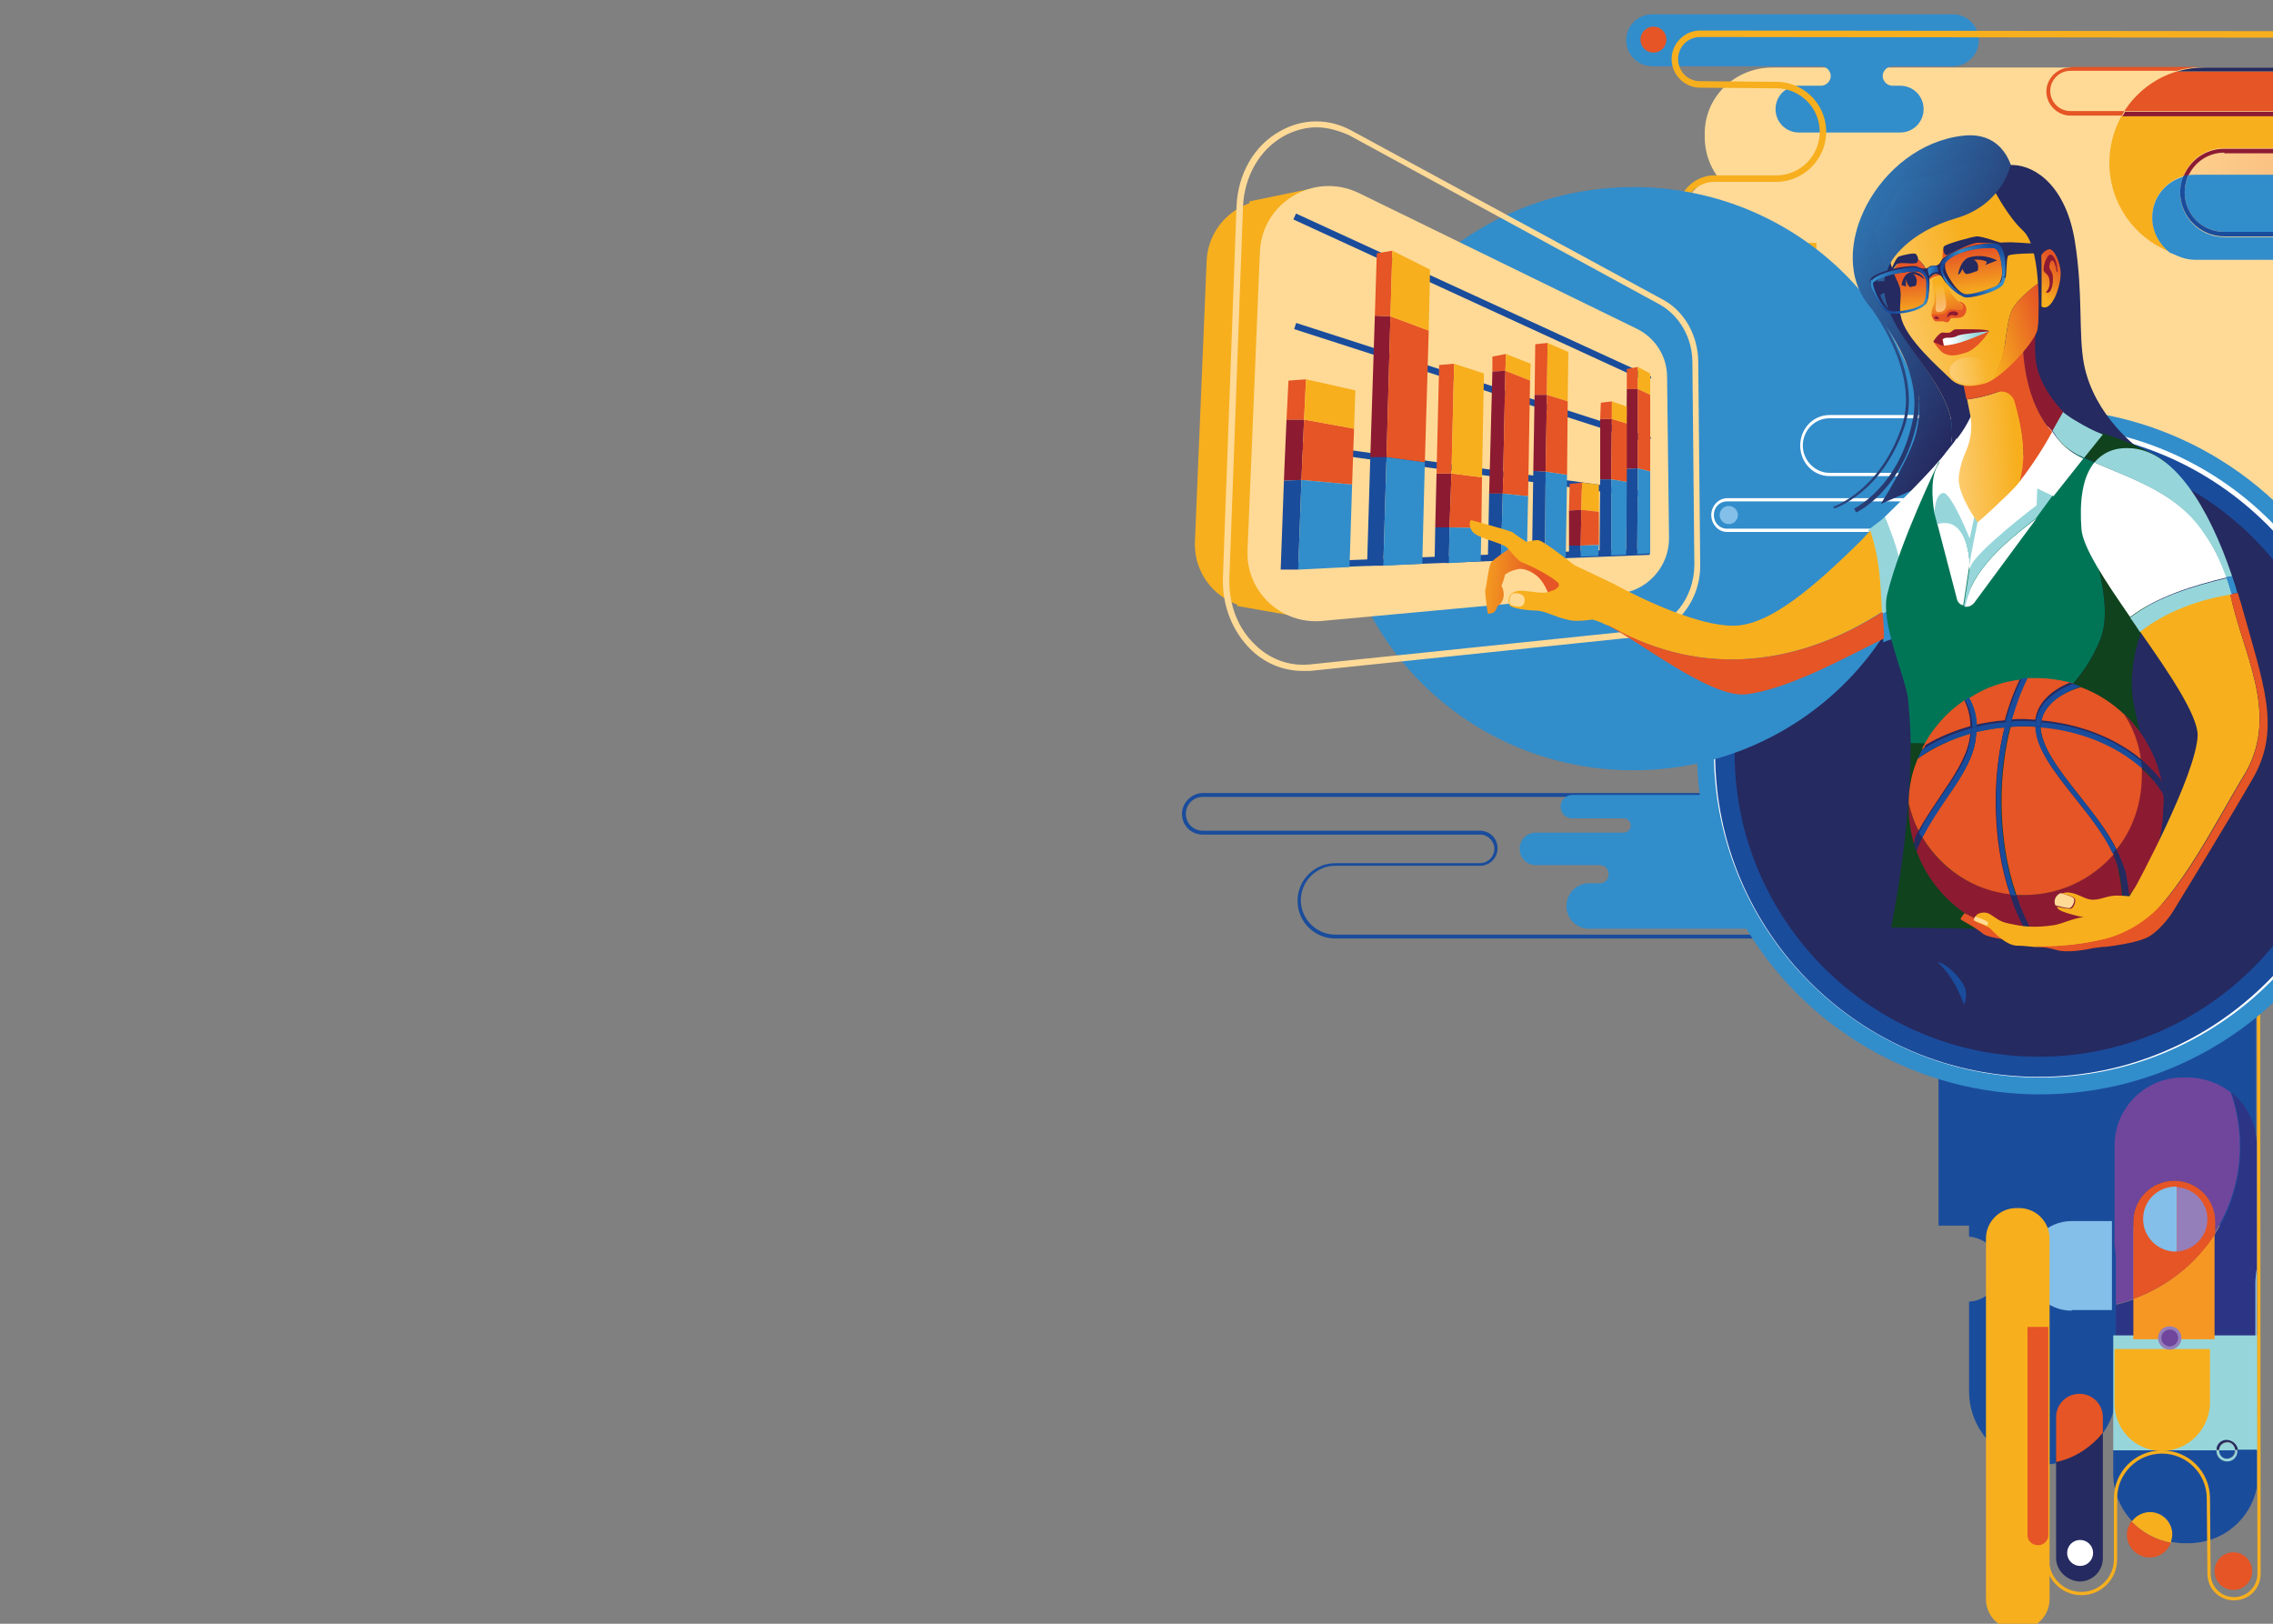 <svg xmlns="http://www.w3.org/2000/svg" viewBox="0 0 350 250" style="enable-background:new 0 0 350 250" xml:space="preserve"><rect x="0" y="0" width="350" height="250" fill="#808080" stroke="none"/><style>.st2{fill:#fff}.st7{fill:#e55525}.st8{fill:#f7af1e}.st9{fill:#96d6da}.st10{fill:#328dcb}.st11{fill:#ffda97}.st33{fill:#1a4c9c}.st62{fill:#252a60}.st68{fill:#8c1b32}.st129{fill:#83bfe9}.st131{fill:none}.st132{fill:#6f469b}.st134{fill:#957fba}.st139{fill:#0f421d}</style><g id="SVGs"><g id="CourseHero"><path class="st33" d="M185.2 122.1H262v.6h-76.8c-1.5 0-2.6 1.2-2.6 2.6 0 1.5 1.2 2.6 2.6 2.6h42.7c1.5 0 2.7 1.2 2.7 2.7 0 1.5-1.2 2.7-2.7 2.7h-22.3c-2.9 0-5.3 2.4-5.3 5.3s2.4 5.3 5.3 5.3h85.8v.6h-85.8c-3.2 0-5.8-2.6-5.8-5.8 0-3.2 2.6-5.8 5.8-5.8h22.3c1.2 0 2.2-1 2.2-2.2s-1-2.2-2.2-2.2h-42.7c-1.8 0-3.2-1.4-3.2-3.2 0-1.7 1.5-3.2 3.2-3.2z"/><path class="st10" d="M260.5 127.3c0 .6.5 1.1 1.1 1.1h16v4.9"/><path class="st10" d="M272.3 136.1v6.9h-27.6c-1.9 0-3.5-1.5-3.5-3.5 0-1.9 1.5-3.5 3.5-3.5h1.6c.8 0 1.4-.6 1.4-1.4 0-.8-.6-1.4-1.4-1.4h-9.8c-1.4 0-2.5-1.1-2.5-2.5s1.1-2.5 2.5-2.5H250c.6 0 1.1-.5 1.1-1.1 0-.6-.5-1.1-1.1-1.1h-7.9c-1 0-1.8-.8-1.8-1.8s.8-1.8 1.8-1.8h40.4v3.5"/><path class="st11" d="m354.1 88-1.4-65.7-56.5-5.5L285 21l-6.9 7.2-15.9-.3-2.9 3 6.2 19.1 16.9 28.5L312.1 91z"/><path class="st33" d="M335.2 80.4h-36.7v108.3h48.9V104c-4.3-7.8-8.1-15.8-12.2-23.6z"/><path class="st33" d="M320.2 215.9c-1.8 0-3.2 1.4-3.2 3.2v6.1c-.8.2-1.6.3-2.5.3-6.3 0-11.3-5.1-11.3-11.3v-13.8c2.6-.1 4.7-2.3 4.7-5s-2.1-4.8-4.7-5V177c4.4 4 10.3 6.4 16.8 6.4 2 0 3.9-.2 5.7-.7v5.4h.2v26c0 2.7-.9 5.1-2.5 7.1v-2.1c0-1.8-1.4-3.2-3.2-3.2z"/><path class="st62" d="M316.6 239.9v-16.7c2.9-.6 5.4-2.3 7.2-4.5v21.2c0 2-1.6 3.6-3.6 3.6-1.9-.1-3.6-1.7-3.6-3.6z"/><path class="st7" d="M316.6 225.1v-6.9c0-2 1.6-3.6 3.6-3.6s3.6 1.6 3.6 3.6v2.4c-1.8 2.2-4.3 3.9-7.2 4.5z"/><path class="st129" d="M319 201.8c-3.8 0-6.9-3.1-6.9-6.9 0-3.8 3.1-6.9 6.9-6.9h6.2v13.7H319z"/><path class="st8" d="M310.9 250.9h-.4c-2.6 0-4.7-2.1-4.7-4.7v-55.5c0-2.6 2.1-4.7 4.7-4.7h.4c2.6 0 4.7 2.1 4.7 4.7v55.5c0 2.6-2.1 4.7-4.7 4.7z"/><path d="M345 176.5c0-2.9-.5-5.7-1.4-8.3 2.4 1.9 3.9 4.9 3.9 8.2v19.1-.1c-.1.7-.2 1.4-.2 2.1v8.8h-21.5v-5.4c11.1-2.7 19.2-12.6 19.2-24.4z" style="fill:#2c3486"/><path class="st129" d="M347.3 206.2v-8.8c0-.7.1-1.4.2-2.1v10.9h-.2z"/><path class="st7" d="M334.3 237.5c-2.4-.4-4.5-1.6-6.1-3.3-.4.6-.7 1.3-.7 2.1 0 1.9 1.6 3.5 3.5 3.5 1.6 0 2.8-1 3.3-2.3z"/><path class="st8" d="M334.3 237.5c.1-.4.2-.8.2-1.2 0-1.9-1.6-3.5-3.5-3.5-1.1 0-2.2.5-2.8 1.4 1.6 1.7 3.8 2.9 6.1 3.3z"/><circle class="st2" cx="320.3" cy="239.1" r="2"/><path class="st131" d="M341.7 223.3h2.5-2.5c-.1 0 0 0 0 0z"/><path class="st9" d="M325.4 223.3h15.9c.1-.9.8-1.6 1.7-1.5.8 0 1.5.7 1.5 1.5h3.1v-17.7h-22.2v17.7z"/><path class="st9" d="M343 222.1c-.7 0-1.3.5-1.3 1.2h2.5c-.1-.7-.6-1.2-1.2-1.2z"/><path class="st33" d="M342.8 225c-.9-.1-1.6-.8-1.5-1.7h-15.9v3.6c0 2.8 1.1 5.4 2.9 7.3.6-.8 1.6-1.4 2.8-1.4 1.9 0 3.4 1.5 3.4 3.4 0 .4-.1.8-.2 1.2.6.1 1.3.2 1.9.2h.8c5.2 0 9.5-3.6 10.5-8.5v-5.9h-3v.2c0 .9-.8 1.6-1.7 1.6z"/><path class="st33" d="M342.8 224.6c.7 0 1.3-.5 1.3-1.2v-.1h-2.5c0 .7.5 1.3 1.2 1.3z"/><path class="st62" d="M344.2 223.3h.4-.4zM341.7 223.3h-.4.4s-.1 0 0 0zM343 221.7c-.9-.1-1.7.6-1.7 1.5h.4c0-.7.6-1.2 1.3-1.2.6 0 1.1.5 1.2 1.2h.4c-.1-.8-.8-1.4-1.6-1.5z"/><path class="st9" d="M344.2 223.4c0 .7-.6 1.2-1.3 1.2-.7 0-1.2-.6-1.2-1.3h-.4c0 .9.6 1.6 1.5 1.7.9.1 1.7-.6 1.7-1.5v-.2h-.4c.1 0 .1.1.1.1z"/><circle class="st7" cx="343.9" cy="241.9" r="2.9"/><path class="st132" d="M334.8 181.8c-3.5 0-6.3 2.8-6.3 6.3V200c-.9.3-1.7.6-2.7.8v-7c0-.8-.1-1.5-.2-2.2v-15.2c0-5.8 4.7-10.5 10.5-10.5h.8c2.5 0 4.8.9 6.6 2.3.9 2.6 1.4 5.4 1.4 8.3 0 5-1.5 9.6-4 13.5v-1.9c.2-3.4-2.6-6.3-6.1-6.3z"/><path d="M328.5 206.2V200c5.2-1.9 9.6-5.4 12.5-10v16.2h-12.5z" style="fill:#f79723"/><path class="st7" d="M328.5 200v-11.9c0-3.5 2.8-6.3 6.3-6.3s6.3 2.8 6.3 6.3v1.9c-3 4.6-7.4 8.1-12.6 10z"/><path class="st8" d="M332.9 223.4c-4.1 0-7.3-3.3-7.3-7.3v-8.4h14.7v8.4c-.1 4-3.4 7.3-7.4 7.3z"/><circle class="st132" cx="334.1" cy="206" r="1.6"/><path class="st134" d="M334.1 207.8c-1 0-1.8-.8-1.8-1.8s.8-1.8 1.8-1.8 1.8.8 1.8 1.8-.8 1.8-1.8 1.8zm0-3.1c-.7 0-1.3.6-1.3 1.3 0 .7.6 1.3 1.3 1.3.7 0 1.3-.6 1.3-1.3 0-.7-.6-1.3-1.3-1.3z"/><path class="st8" d="M348.1 242.3c0 2.3-1.8 4.1-4.1 4.1s-4.1-1.8-4.1-4.1l-.1-11.6c0-3.8-3.1-6.9-6.9-6.9-3.8 0-6.9 3.1-6.9 6.9v9.4c0 3-2.4 5.5-5.5 5.5-3 0-5.5-2.4-5.5-5.5v-15.5h.5v15.5c0 2.7 2.2 5 5 5 2.7 0 5-2.2 5-5v-9.4c0-4.1 3.3-7.4 7.4-7.4 4.1 0 7.4 3.3 7.4 7.4l.1 11.6c0 2 1.6 3.6 3.6 3.6s3.6-1.6 3.6-3.6l-.1-127.6h.5l.1 127.6z"/><path class="st129" d="M335 192.7c-2.7 0-5-2.2-5-5s2.2-5 5-5h.2v9.9c-.1.1-.2.1-.2.1z"/><path class="st134" d="M339.9 187.7c0 2.7-2.1 4.8-4.7 5v-9.9c2.6.1 4.7 2.3 4.7 4.9z"/><path class="st7" d="M312.2 236.4v-32.1h3.2v32.1c0 .8-.7 1.5-1.5 1.5h-.1c-.9 0-1.6-.7-1.6-1.5z"/><circle class="st10" cx="314.1" cy="115.7" r="52.8"/><circle class="st2" cx="314.1" cy="115.7" r="50.2"/><circle class="st62" cx="313.9" cy="115.9" r="48.3"/><path class="st33" d="M313.9 165.8c-27.5 0-49.8-22.3-49.8-49.8 0-27.5 22.3-49.8 49.8-49.8s49.8 22.3 49.8 49.8c0 27.4-22.3 49.8-49.8 49.8zm0-96.7c-25.8 0-46.8 21-46.8 46.8 0 25.8 21 46.8 46.8 46.8s46.8-21 46.8-46.8c0-25.8-21-46.8-46.8-46.8z"/><path class="st33" d="M304.7 77.1c0-.9.2-1.7.6-2.4-1.4-1.1-3.2-1.8-5.1-1.8-4.5 0-8.2 3.7-8.2 8.2s3.7 8.2 8.2 8.2c4.2 0 7.7-3.2 8.2-7.4-2.2-.5-3.7-2.4-3.7-4.8z"/><path class="st8" d="M309.7 72.1c-1.9 0-3.6 1.1-4.4 2.6 1.9 1.5 3.1 3.8 3.1 6.4v.8c.4.1.9.2 1.4.2 2.8 0 5-2.3 5-5s-2.3-5-5.1-5z"/><path class="st10" d="M305.3 74.7c-.4.7-.6 1.5-.6 2.4 0 2.3 1.6 4.3 3.7 4.9v-.8c0-2.6-1.2-5-3.1-6.5z"/><path class="st11" d="M272.9 10.4h86.5v21.2h-42.2c.9-1.5 2.5-2.6 4.4-2.6-1.1-2.3-2.7-4.4-4.6-6.1-.1 3.5-1.7 6.6-4.2 8.6H298c-2.6-2.1-4.2-5.3-4.2-8.9 0-.8.1-1.6.3-2.4-4.5 2.4-7.9 6.4-9.5 11.3h-11.7c-5.8 0-10.4-4.7-10.4-10.4v-.4c-.1-5.7 4.6-10.3 10.4-10.3z"/><path class="st10" d="M296.2 16.8c0-2-1.6-3.6-3.6-3.6h-1.2c-.8 0-1.5-.7-1.5-1.5s.7-1.5 1.5-1.5h9.3c2.2 0 4-1.8 4-4s-1.8-4-4-4h-46.3c-2.2 0-4 1.8-4 4s1.8 4 4 4h26c.8 0 1.5.7 1.5 1.5s-.7 1.5-1.5 1.5H277c-2 0-3.6 1.6-3.6 3.6s1.6 3.6 3.6 3.6h15.6c2 0 3.6-1.6 3.6-3.6z"/><path class="st8" d="M279.7 38.4H264c-3.2 0-5.7-2.6-5.7-5.7s2.6-5.7 5.7-5.7h9.5a6.7 6.7 0 0 0 0-13.4l-11.7-.1c-2.4 0-4.4-2-4.4-4.4s2-4.4 4.4-4.4l88.3.1v1l-88.3-.1c-1.9 0-3.4 1.5-3.4 3.4s1.5 3.4 3.4 3.4l11.7.1c4.3 0 7.7 3.5 7.7 7.7s-3.5 7.7-7.7 7.7H264c-2.6 0-4.7 2.1-4.7 4.7s2.1 4.7 4.7 4.7h15.7v1z"/><path class="st131" d="M327.1 17.2h-8.3c-1.7 0-3.1-1.4-3.1-3.1 0-1.7 1.4-3.1 3.1-3.1h16.4c-3.3 1.1-6.2 3.3-8.1 6.2z"/><path class="st8" d="M361 22.8h-18.5c-2.9 0-5.3 1.8-6.3 4.3-2.7.8-4.8 3.3-4.8 6.3 0 2.2 1.1 4.2 2.8 5.4-5.5-2.1-9.4-7.5-9.4-13.7 0-2.7.7-5.1 1.9-7.3h40.1c-2.1 1.5-4 3.2-5.8 5z"/><linearGradient id="SVGID_00000057838260726526092310000010877284015620969127_" gradientUnits="userSpaceOnUse" x1="-1390.223" y1="179.812" x2="-1250.952" y2="179.812" gradientTransform="matrix(-1 0 0 1 -926.148 -154.569)"><stop offset="0" style="stop-color:#e55525"/><stop offset="1" style="stop-color:#ffda97"/></linearGradient><path style="fill:url(#SVGID_00000057838260726526092310000010877284015620969127_)" d="M337 27c1-2 3.1-3.5 5.5-3.5h17.9c-.9 1.1-1.8 2.2-2.6 3.4H338c-.3 0-.7 0-1 .1z"/><path class="st7" d="M335.2 11c-3.4 1-6.2 3.2-8.1 6.1h40.5V11h-32.4z"/><path class="st10" d="m346.9 39.8 5.7-.1c0 .1 0 .2-.1.3H338c-1.4 0-2.7-.5-3.8-1.2 1.6.6 3.4 1 5.3 1h7.4zM342.5 35.7c-3.4 0-6.1-2.7-6.1-6.1 0-.9.2-1.8.6-2.6.3-.1.7-.1 1-.1h19.8c-1.8 2.7-3.3 5.7-4.3 8.8h-11z"/><path class="st10" d="M331.4 33.5c0-3 2-5.5 4.8-6.3-.3.8-.5 1.6-.5 2.5 0 3.7 3 6.8 6.8 6.8h10.8c-.3 1.1-.6 2.2-.8 3.3l-5.7.1h-7.4c-1.9 0-3.6-.3-5.3-1-1.6-1.3-2.7-3.2-2.7-5.4z"/><path class="st7" d="M318.8 10.4c-2 0-3.7 1.7-3.7 3.7s1.7 3.7 3.7 3.7h7.9c.1-.2.3-.4.4-.7h-8.3c-1.7 0-3.1-1.4-3.1-3.1 0-1.7 1.4-3.1 3.1-3.1h16.4c1.3-.4 2.8-.6 4.3-.6h28.1-48.8z"/><path class="st62" d="M339.5 10.4c-1.5 0-2.9.2-4.3.6h32.4v-.6h-28.1z"/><path class="st68" d="M367.9 17.2c-.3.2-.7.4-1 .7h-40.1c.1-.2.3-.4.4-.7h40.7zM342.5 23.5c-2.4 0-4.5 1.4-5.5 3.5-.3 0-.5.1-.8.2 1-2.5 3.4-4.3 6.3-4.3H361c-.2.2-.4.4-.6.7h-17.9z"/><path class="st33" d="M336.4 29.6c0 3.4 2.7 6.1 6.1 6.1h11c-.1.2-.1.4-.2.7h-10.8c-3.7 0-6.8-3-6.8-6.8 0-.9.2-1.7.5-2.5.3-.1.5-.1.8-.2-.4.9-.6 1.8-.6 2.7z"/><ellipse class="st10" cx="251.5" cy="73.7" rx="45.7" ry="44.9"/><circle class="st7" cx="254.6" cy="6.1" r="2"/><circle class="st129" cx="266.2" cy="79.3" r="1.4"/><path class="st2" d="M265.9 81.9H306v-.5h-40.1c-1.1 0-2-.9-2-2.1 0-1.2.9-2.1 2-2.1h33c1.2 0 2.1-1 2.1-2.2 0-1.2-.9-2.2-2.1-2.2h-17.2c-2.2 0-4.1-1.9-4.1-4.2s1.8-4.2 4.1-4.2h19v-.5h-19c-2.5 0-4.5 2.1-4.5 4.7s2 4.7 4.5 4.7H299c.9 0 1.7.8 1.7 1.7 0 1-.7 1.7-1.7 1.7h-33c-1.4 0-2.5 1.2-2.5 2.6s1.1 2.6 2.4 2.6z"/><path class="st8" d="m192.4 31 10.7-2.2.5 66.8-13.1-2.3z"/><path class="st8" d="m237.7 89.6-42.9 4c-6 .6-11.1-4.3-10.8-10.3l1.8-43.1c.3-7.1 7.8-11.6 14.3-8.5l40.2 19.6c2.7 1.3 4.4 4 4.4 7l.3 23.3c-.1 4.2-3.2 7.6-7.3 8z"/><path class="st11" d="m249.3 91.4-45.7 4.2c-6.4.6-11.8-4.6-11.5-10.9l1.9-45.9c.3-7.6 8.3-12.4 15.2-9.1L252 50.6c2.9 1.4 4.7 4.3 4.7 7.4l.3 24.9c0 4.4-3.4 8.1-7.7 8.5z"/><path class="st11" d="M200.6 103.3c-2.9 0-5.7-1.1-7.9-3.2-2.9-2.8-4.5-6.8-4.4-11l2.1-57.3c.2-5 2.7-9.4 6.7-11.6 3.5-2 7.5-2 11-.1l47.9 26c3.4 1.8 5.5 5.6 5.5 9.7l.3 31.1c.1 5.7-3.9 10.5-9 11.1l-51.1 5.3h-1.1zm2.1-83.7c-1.7 0-3.5.5-5.1 1.4-3.7 2.1-6 6.2-6.2 10.8l-2.1 57.3c-.1 4 1.3 7.7 4.1 10.3 2.3 2.2 5.3 3.2 8.3 2.9l51.1-5.3c4.6-.5 8.1-4.9 8.1-10.1l-.3-31.1c0-3.8-2-7.2-5-8.9l-47.9-26.1c-1.6-.7-3.3-1.2-5-1.2z"/><path transform="matrix(.999 -.039 .039 .999 -3.188 8.926)" class="st33" d="M199.4 85.5h54.7v1h-54.7z"/><path transform="rotate(-82.08 226.321 72.349)" class="st33" d="M225.8 44.3h1v56h-1z"/><path transform="rotate(-72.14 226.774 59.037)" class="st33" d="M226.3 30.3h1v57.4h-1z"/><path transform="rotate(-65.323 226.705 45.893)" class="st33" d="M226.2 15.8h1V76h-1z"/><path class="st68" d="M200.8 64.6h-2.7l-.3 6.9 2.6.2-2.6-.2-.1 2.5 2.7-.1z"/><path class="st33" d="m197.7 74-.5 13.7h2.7l.5-13.8z"/><path class="st7" d="m201.1 58.4-2.7.2-.3 6h2.7z"/><path class="st68" d="m211.7 48.6-.7 21.8h2.5l.6-21.7z"/><path class="st7" d="m214.4 38.6-2.4.4-.3 9.6 2.4.1z"/><path class="st33" d="m211 70.4-.5 16.7h2.5l.5-16.7z"/><path class="st68" d="m221.2 72.9-.2 8.3h2.2l.3-8.3z"/><path class="st7" d="m223.9 56-2.3.2-.4 16.7h2.3z"/><path class="st33" d="m221 81.2-.1 5.4 2.2.1.1-5.5z"/><path class="st7" d="m231.9 54.5-2.1.4v2.3l2-.1z"/><path class="st68" d="m229.8 57.2-.5 18.8h2.1l.4-18.9z"/><path class="st33" d="m229.3 76-.2 10.3h2l.3-10.3zM236.1 72.5l-.2 13.5 2-.1.1-13.3z"/><path class="st7" d="m238.3 52.8-1.9.2-.1 7.8h1.9z"/><path class="st68" d="m236.3 60.8-.2 11.7 1.9.1.2-11.8z"/><path class="st7" d="m243.6 74.3-1.9.2-.1 4.1 1.9-.1z"/><path class="st68" d="M241.6 78.6V84h1.8l.1-5.5z"/><path class="st33" d="M241.6 84v1.7h1.8V84z"/><path class="st68" d="M246.4 64.5v9.3h1.7l.1-9.3z"/><path class="st7" d="m248.2 61.8-1.7.2-.1 2.5h1.8z"/><path class="st33" d="m246.4 73.8-.1 11.7h1.8V73.8z"/><path class="st7" d="m252.2 56.5-1.7.3v3.1h1.7z"/><path class="st68" d="m250.5 59.9-.1 12.3 1.8-.1V59.9z"/><path class="st33" d="M250.4 72.2v13.1h1.7l.1-13.2z"/><path class="st7" d="m208.5 66-7.7-1.4-.3 6.9 7.8.9-7.8-.9-.1 2.4 7.8.7z"/><path class="st10" d="m200.4 73.9-.5 13.8 7.9-.4.4-12.7z"/><path class="st8" d="m208.7 60.1-7.6-1.7-.3 6.2 7.7 1.4z"/><path class="st7" d="m214.1 48.7-.6 21.7 5.9.8.6-20.3z"/><path class="st8" d="m220.2 41.5-5.8-2.9-.3 10.1 5.9 2.2z"/><path class="st10" d="m213.5 70.4-.5 16.7 6-.3.4-15.6z"/><path class="st7" d="m223.5 72.9-.3 8.3 4.9.1.1-7.8z"/><path class="st8" d="m228.5 57.5-4.6-1.5-.4 16.9 4.7.6z"/><path class="st10" d="m223.2 81.2-.1 5.5 4.9-.3.1-5.1z"/><path class="st8" d="m235.7 56-3.8-1.5-.1 2.6 3.8 1.5z"/><path class="st7" d="m231.8 57.1-.4 18.9 3.9.4.3-17.8z"/><path class="st10" d="m231.4 76-.3 10.3 4-.2.2-9.7zM238 72.6l-.1 13.3 3.2-.1.2-12.7z"/><path class="st8" d="m241.5 54.2-3.2-1.4-.1 8 3.2 1z"/><path class="st7" d="m238.2 60.8-.2 11.8 3.3.5.1-11.3z"/><path class="st8" d="m246.2 74.6-2.6-.3-.1 4.2 2.7.3z"/><path class="st7" d="m243.5 78.5-.1 5.5 2.8-.1v-5.1z"/><path class="st10" d="M243.4 84v1.7l2.7-.1.1-1.7z"/><path class="st7" d="m248.2 64.5-.1 9.3 2.4.4v-9z"/><path class="st8" d="m250.5 62.6-2.3-.8v2.7l2.3.7z"/><path class="st10" d="M248.1 73.8v11.7l2.3-.1.1-11.2z"/><path class="st8" d="m254.1 57.5-1.9-1v3.4l1.9.9z"/><path class="st7" d="M252.2 59.9v12.2l1.9.5V60.8z"/><path class="st10" d="m252.2 72.1-.1 13.2 2-.1V72.6z"/><linearGradient id="SVGID_00000142148450072866289670000014027421161078614428_" gradientUnits="userSpaceOnUse" x1="272.145" y1="38.326" x2="306.433" y2="56.396"><stop offset="0" style="stop-color:#328dcb"/><stop offset="1" style="stop-color:#252a60"/></linearGradient><path style="fill:url(#SVGID_00000142148450072866289670000014027421161078614428_)" d="M300.3 64c-2.1-7.7-11.8-14.5-9.7-22.2 2.5-6.9 11-8.8 18.3-11.4l1-4s-1-6.3-7.7-5.5c-12.9 1.5-21.6 17.9-14.2 26.4.1.1 7.6 9.8 4.9 18.2-3.3 10-10.5 12.5-10.6 12.5l.1.3c.1 0 1.9-.6 4.2-2.5 2.1-1.7 4.9-4.9 6.7-10.2 1.9-5.7-.9-11.9-3-15.5 2.1 3 5.5 8.7 4.2 14.7-2.1 10.2-9 13.5-9 13.5l.3.6c.3-.1 7.2-3.5 9.4-14 .3-1.4.3-2.9.2-4.2.2 1.7.2 3.4-.2 5.3-.6 3.8-5.6 11.6-5.6 11.6l8.9-3.9c1.9-3.1 2.5-6.4 1.8-9.7z"/><path class="st62" d="M308.9 30.4c-7.3 2.6-16 4.6-18.5 11.5-2.1 7.7 7.8 14.3 9.9 22.1.7 3.3.1 6.6-1.7 9.9l7.6-3.3 1.8-14.5-3-10.7 3.9-15z"/><path class="st62" d="M304.1 28.5s2-3.2 5.8-3.1c3.8.1 8.3 3.6 9.6 11.8s.5 14.1 1.4 18.9c1.6 8.1 8.5 13 8.5 13l-15.5.9-8.2-8-1.4-23.7-.2-9.8z"/><linearGradient id="SVGID_00000057126305142878856290000016520322239288344209_" gradientUnits="userSpaceOnUse" x1="226.52" y1="89.091" x2="236.822" y2="89.684"><stop offset="0" style="stop-color:#f7af1e"/><stop offset="1" style="stop-color:#e55525"/></linearGradient><path style="fill:url(#SVGID_00000057126305142878856290000016520322239288344209_)" d="M238.3 91.1s-.6-1.5-1.5-2.3-2.1-1.3-2.9-1.2-2.2.7-2.2 1c0 .3-.5 1.6-.5 1.6s.5.8.3 1.8-.9 1.3-.9 1.3-.2.7-.6 1c-.4.2-.9.2-.9.2s-.5-3.2-.4-3.7c.2-.5.5-3.6.9-4.2.4-.5 2.7-2.1 3.1-2.3s1.1-.3 1.1-.3l3.2 2 3 1.8.8 2.3-2.1 1.4-.4-.4z"/><path class="st2" d="M292.9 97.6c2.9-1.3 4.7-2.2 4.7-2.2l.9-6.7c-1.9 1.5-3.8 2.9-5.8 4.2.1 1.5.1 3.1.2 4.7z"/><path class="st2" d="M290.2 79.6c2.1 4.9 2.1 8.1 2.5 13.2 2-1.3 3.9-2.7 5.8-4.2l2.8-21.2c0 .1-1.2 2.6-11.1 12.2z"/><path class="st10" d="M289.8 94.6c.1 1.4.1 2.8.2 4.3 1-.5 3.2-1 4-1.4 0-1.8-.2-3.5-.4-5.2-1.2.8-2.5 1.6-3.8 2.3z"/><path class="st9" d="M290.2 79.6c-.7.7-1.7 1.3-2.5 2 1.6 4.9 1.7 8.1 2 13 1.3-.7 2.6-1.5 3.8-2.4-.6-4.9-1.2-7.9-3.3-12.6z"/><path d="M323.4 98.5c3-7.9-4.8-18.8-.4-27.1-1.7-.7-3.5-1.5-5.2-2.4-.4-.4-.7-.9-1.1-1.5l-18.2 3.7s-5.9 12.1-7.9 20.3c-1.1 4.4 2.8 12.7 3.2 16.1.2 2.2.4 4.5.4 6.9 12.3.4 24.3-4.2 29.2-16z" style="fill:#007556"/><path class="st139" d="M330.3 95.7s2.4-12.1 3.1-19.3c-3.2-2-6.8-3.4-10.4-5-4.4 8.3 3.4 19.3.4 27.1-4.9 11.8-16.9 16.4-29.2 15.9.1 13.5-3 28.4-3 28.4l39.4.6 2.3-17.7s-3.3-11.6-4.4-17.6c-1.1-6 1.8-12.4 1.8-12.4z"/><path class="st139" d="M333.3 71c-4-2.7-9.6-4.3-9.6-4.3l-6.9.7c.3.5.7 1.1 1.1 1.5 5.1 2.8 10.9 4.4 15.6 7.4.2-2.8.3-4.9-.2-5.3z"/><path class="st2" d="M302.5 93.4c.5.1 1.1-.1 1.5-.6l9.6-13c-4.7 3.6-9.9 7.8-11.1 13.6z"/><path class="st9" d="m303.4 86.8-1 6.5c.1 0 .1 0 .2.1.2-.9.5-1.8.8-2.6.1-1.3.1-2.7 0-4z"/><path class="st2" d="m298.3 80.6 3 11.5c.1.6.5 1 1 1.1l1-6.5c-.3-3.7-1.5-7.1-5-6.1z"/><path class="st9" d="m315.2 70.7-16 2.8c-1.2.3-1.6 4-1.4 5.3l.5 1.9c3.4-1 4.7 2.4 5 6.1l1.1-7.2-1.1 7.2c.1 1.4.1 2.8 0 4 2-4.5 6.2-7.9 10.2-11l3-4.1-1.3-5z"/><path class="st2" d="M303.3 82.9s-2.9-7.2-4.1-7c-1.2.2-1.3 2.7-1.3 2.7l-.1-.1s-.8-4.4.5-6.7c1.8-3.5 3.6-3.8 5.8-9.1.9-2.2 4.1.6 4.1.6l-3.6 13.5-1.3 6.1zM315.5 65.5l-10.4 12.1s-2.6 12.1-1.7 9.7c.8-2.4 10.2-9.5 10.2-9.5l.1-2.6 2.5 1.2 4.6-5.8c-2-.9-3.6-2.3-4.8-4.2-.1-.4-.3-.7-.5-.9z"/><path class="st9" d="M320 65c-1.8-1-2.6-1.8-2.6-1.8l-1.9 2.3c.3.4.5.8.8 1.2.9 1.5 2.2 2.6 3.8 3.4.3.1.5.2.8.4l2.9-3.6c-.1-.1-1.3-.4-3.8-1.9z"/><path class="st68" d="M313.7 56.7c-.7-2.6-.1-7.1-.1-7.1l-2.1 1.7c-.2 5.3 1 11.5 4.5 15.1 1-1.8 1.7-3 1.7-3s-3-2.9-4-6.7z"/><linearGradient id="SVGID_00000090991827786525129920000015938681333766896821_" gradientUnits="userSpaceOnUse" x1="296.451" y1="70.754" x2="310.371" y2="69.683"><stop offset="0" style="stop-color:#ffda97"/><stop offset="1" style="stop-color:#f7af1e"/></linearGradient><path style="fill:url(#SVGID_00000090991827786525129920000015938681333766896821_)" d="M309.6 59.5c-2 1-4.3 1.7-6.7 2l.5 2.5c.3 1.8.1 3.6-.6 5.3-.6 1.3-1.1 2.9-1.2 4.3-.1 2.7 2.9 6.8 2.9 6.8s1-.7 4.9-4.5c.6-.6 1.2-1.2 1.7-1.9 1.2-4.7 0-9.7-1.5-14.5z"/><path class="st7" d="m311.5 51.2-3.8 3-5.6 3.9.7 3.4c1.6-.2 3.2-.6 4.7-1.1 1.1-.4 2.3.2 2.7 1.4 1.2 4.2 1.9 8.3.8 12.3 1.9-2.4 3.8-5.4 5-7.6-3.4-3.7-4.7-9.9-4.5-15.3z"/><linearGradient id="SVGID_00000044889437024053500900000000299289015389462678_" gradientUnits="userSpaceOnUse" x1="282.281" y1="49.957" x2="304.29" y2="43.033"><stop offset="0" style="stop-color:#ffda97"/><stop offset="1" style="stop-color:#f7af1e"/></linearGradient><path style="fill:url(#SVGID_00000044889437024053500900000000299289015389462678_)" d="M314 38.8c-1.8-8.9-9.7-11.3-15.9-10.1-6.2 1.2-7.2 7-7.3 9.8 0 1 .3 2.1.7 3.2 0-.1 0-.1.1-.2.6-.8 1.2-1.5 1.2-1.5l2.4-.2s1.9 1.3 1.7 3.5c-.1 2.2 0 3.3-.5 3.6-.6.4-3.1 1.1-3.8 1.1 0 .2 0 .4.1.7.6 3.4 6.2 8.2 7.4 9.4 1.1 1.2 2.6 1.7 5.3 1 .5-.1 1.1-.4 1.7-.8.3-.8.7-1.8 1-2.6.7-1.6.8-5.5 1.5-7.5.7-2.1 4.3-4.6 4.3-4.6l.2.8c0-2.9-.1-5.6-.1-5.6z"/><linearGradient id="SVGID_00000018918832985499601660000018422696938161466792_" gradientUnits="userSpaceOnUse" x1="294.672" y1="48.511" x2="294.224" y2="42.733"><stop offset="0" style="stop-color:#f7af1e"/><stop offset="1" style="stop-color:#e55525"/></linearGradient><path style="fill:url(#SVGID_00000018918832985499601660000018422696938161466792_)" d="M296.4 46.9c.6-.4.4-1.4.5-3.6.1-2.2-1.7-3.5-1.7-3.5l-2.4.2s-.6.7-1.2 1.5c0 0 0 .1-.1.2.4 1.2 1 2.3 1.1 2.9.2 1-.1 2.2 0 3.5.6 0 3.2-.8 3.8-1.2z"/><linearGradient id="SVGID_00000108303729908390072130000008639200172089760900_" gradientUnits="userSpaceOnUse" x1="298.89" y1="44.595" x2="300.51" y2="50.006"><stop offset="0" style="stop-color:#f7af1e"/><stop offset="1" style="stop-color:#e55525"/></linearGradient><path style="fill:url(#SVGID_00000108303729908390072130000008639200172089760900_)" d="m302.4 47.3-.6-.6s-1.2-1.2-1.4-1.6c-.2-.3-.7-2-1.1-2.6-.8 0-1.4.2-1.8.6.1.6.7 3 .2 4-.2.4-.4 1.3-.2 1.7.2.4 2 0 2 0l1.7-.3 1.3-.4-.1-.8z"/><linearGradient id="SVGID_00000070089681691734752790000011253214918310421941_" gradientUnits="userSpaceOnUse" x1="305.559" y1="52.513" x2="315.149" y2="49.44"><stop offset="0" style="stop-color:#f7af1e"/><stop offset="1" style="stop-color:#e55525"/></linearGradient><path style="fill:url(#SVGID_00000070089681691734752790000011253214918310421941_)" d="M313.7 50.9c.3-1.1.4-3.9.4-6.5l-.2-.8s-3.6 2.5-4.3 4.6c-.7 2.1-.8 6-1.5 7.5-.4.8-.8 1.8-1 2.6 2.7-1.8 6-5.6 6.6-7.4z"/><path class="st7" d="M306.3 51s-1.7 2.7-3.6 3.3c-1.9.6-2.5.5-3.4.1-.7-.4-1.6-1.8-1.6-1.8l8.6-1.6z"/><linearGradient id="SVGID_00000064336502838753829700000008627469741235322006_" gradientUnits="userSpaceOnUse" x1="300.035" y1="52.355" x2="304.452" y2="51.346"><stop offset="0" style="stop-color:#fff"/><stop offset="1" style="stop-color:#96d6da"/></linearGradient><path style="fill:url(#SVGID_00000064336502838753829700000008627469741235322006_)" d="M306.3 51s-3.2 1.4-4.7 1.8c-1.4.4-2.3.4-2.3.4l-.2-1.3 2.5-.7 1.9-.1 2.8-.1z"/><path class="st7" d="M301.6 46.4c.4.4.8.6.7 1.1-.1.5-1.3.1-1.8.1-.4 0-.6.2-1 .6-.4.4-1.8.1-2 .2-.1.1.1.8.4 1 .3.2 1.2 0 1.4.1.9.4.9-.3 1.1-.5.2-.1 1.4.1 1.9-.3.4-.4.6-.9.4-1.5s-1.2-.9-1.1-.8z"/><path class="st68" d="M296 128.9c-.3.7-.7 1.4-.9 2.1 2.6 7.2 9.3 12.5 17.3 12.9-1.1-1.9-2-4-2.8-6.3-5.8-.5-10.8-3.9-13.6-8.7zM325.4 131.5c-3.3 3.9-8.3 6.3-13.8 6.3h-1.2c.8 2.3 1.7 4.4 2.8 6.2h.3c5.1 0 9.8-2 13.3-5.2 0-1.3-.2-2.9-.6-4.8-.1-.8-.4-1.6-.8-2.5zM293.9 123.6v.6c0 2 .3 3.9.8 5.7.3-.6.5-1.2.8-1.8-.7-1.4-1.3-2.9-1.6-4.5zM333.1 122.3c-.9-1.5-2-2.8-3.4-4v1.3c0 4.3-1.5 8.2-3.9 11.4.5 1 .9 2 1.1 3 .4 1.6.5 3 .6 4.2 3.5-3.6 5.6-8.5 5.6-13.8.1-.8.1-1.5 0-2.1zM332.9 120.5c-.8-4.1-2.9-7.8-5.8-10.6 1.3 2.2 2.2 4.6 2.6 7.2 1.2 1 2.3 2.2 3.2 3.4z"/><path class="st62" d="M329.7 117.1c0 .4.1.7.1 1.1 1.3 1.2 2.5 2.6 3.4 4-.1-.6-.1-1.2-.3-1.8-.9-1.1-2-2.3-3.2-3.3zM309.6 137.7c.8 2.3 1.7 4.4 2.8 6.3h.9c-1.1-1.8-2.1-3.9-2.8-6.2-.4 0-.6 0-.9-.1zM295.5 128.1c-.3.6-.6 1.2-.8 1.8.1.4.2.8.4 1.1l.9-2.1c-.2-.2-.3-.5-.5-.8zM325.9 130.9c-.2.2-.4.4-.5.7.4.8.7 1.7.9 2.5.4 1.9.6 3.5.6 4.8.3-.2.5-.5.7-.7-.1-1.2-.3-2.6-.6-4.2-.2-1.1-.6-2.1-1.1-3.1z"/><path class="st7" d="M311.6 111c.6 0 1.2 0 1.9.1.4-3.1 3.3-4.9 5.7-5.9-1.8-.5-3.7-.8-5.7-.8h-1.3c-1 2-1.9 4.2-2.5 6.7.6 0 1.3-.1 1.9-.1zM308.7 112c-1.5.1-3 .4-4.4.7 0 .6-.1 1.2-.2 1.8-.6 2.9-2.4 5.6-4.4 8.4-1.3 1.9-2.7 3.9-3.7 6 2.9 4.8 7.8 8.2 13.6 8.8-1.4-4.3-2.2-9.2-2.2-14.4 0-4 .4-7.8 1.3-11.3z"/><path class="st7" d="M313.5 111.9c-.6 0-1.2-.1-1.8-.1-.7 0-1.4 0-2.1.1-.9 3.5-1.4 7.4-1.4 11.4 0 5.3.8 10.2 2.3 14.5h1.2c5.5 0 10.4-2.4 13.8-6.3-1.3-2.9-3.6-5.8-5.8-8.6-3.3-3.9-6.2-7.7-6.2-11zM299.1 122.5c1.9-2.8 3.7-5.4 4.3-8.1.1-.5.2-1 .2-1.5-3.1.9-5.9 2.2-8.3 3.9-.9 2.1-1.4 4.4-1.4 6.9.4 1.6.9 3.1 1.7 4.5 1-2.1 2.3-4 3.5-5.7zM302.5 107.8c-2.8 1.9-5.1 4.5-6.6 7.6 1.9-1.3 4.9-2.6 7.7-3.4 0-1.8-.5-3.2-1.1-4.2z"/><path class="st7" d="M320.1 122.4c2.2 2.8 4.4 5.6 5.8 8.4 2.5-3.1 3.9-7.1 3.9-11.4v-1.3c-3.8-3.4-9.3-5.8-15.6-6.3.1 3.2 2.9 6.8 5.9 10.6zM308.9 111.2c.6-2.4 1.5-4.6 2.5-6.6-3 .3-5.8 1.3-8.2 2.9.7 1.1 1.2 2.6 1.2 4.5 1.4-.5 2.9-.7 4.5-.8z"/><path class="st7" d="M314.3 111.2c6.1.5 11.5 2.7 15.4 6-.3-2.6-1.2-5.1-2.6-7.2-1.9-1.8-4.2-3.3-6.7-4.2-2.4.7-5.7 2.4-6.1 5.4z"/><path class="st62" d="M312.1 144.1h.9c0-.1-.1-.1-.1-.2h-.9s.1.1.1.2zM326.9 138.7v.2c.3-.2.5-.5.8-.7v-.2c-.3.2-.6.4-.8.7z"/><path class="st62" d="M325.9 130.8c-1.4-2.9-3.7-5.7-5.9-8.5-3.1-3.9-6-7.5-6-10.6 6.3.5 11.9 2.9 15.8 6.4 1.3 1.1 2.3 2.4 3.2 3.7l-.3-1.8c-.9-1.1-1.9-2.1-3-3.1-4-3.3-9.5-5.5-15.6-6 .4-2.8 3.4-4.5 5.8-5.4-.4-.1-.8-.3-1.2-.4-2.4 1-4.9 2.8-5.3 5.7-.6 0-1.2-.1-1.9-.1s-1.3 0-2 .1c.6-2.3 1.4-4.4 2.4-6.3-.3 0-.6.1-.9.1-.9 1.9-1.7 4-2.3 6.3-1.6.1-3.1.4-4.6.7 0-1.7-.5-3.1-1-4.1-.2.1-.4.3-.6.4.5 1 .9 2.3.9 3.9-2.5.7-4.9 1.7-6.9 2.9-.2.4-.6 1.3-.6 1.3s4.7-2.6 7.5-3.3c0 .5-.1.9-.2 1.5-.6 2.7-2.4 5.4-4.3 8.2-1.2 1.8-2.5 3.7-3.6 5.7-.2.4-.4.7-.5 1.1l.3 1.2c.2-.5.4-1 .7-1.4 1.1-2.1 2.4-4.1 3.8-6.1 2-2.9 3.9-5.6 4.5-8.5.1-.6.2-1.2.2-1.8 1.4-.3 2.9-.6 4.4-.7-.9 3.5-1.4 7.4-1.4 11.5 0 5.3.8 10.3 2.3 14.6.7 2.2 1.7 4.3 2.7 6.1h.9c-1.1-1.8-2-3.9-2.8-6.1-1.5-4.3-2.3-9.3-2.3-14.6 0-4.1.5-8 1.4-11.5.7 0 1.4-.1 2.2-.1.6 0 1.2 0 1.8.1 0 3.4 3 7.2 6.2 11.2 2.3 2.9 4.6 5.8 5.9 8.7.4.8.7 1.7.9 2.5.4 1.8.6 3.4.6 4.7.3-.2.5-.5.8-.7-.1-1.2-.3-2.5-.6-4.1-.5-1.4-.9-2.4-1.4-3.4z"/><path class="st33" d="M304.4 111.9v.8c1.4-.3 2.9-.6 4.4-.7.1-.3.1-.5.2-.8-1.7.1-3.2.3-4.6.7zM313.5 111.1c-.6 0-1.2-.1-1.9-.1s-1.3 0-1.9.1c-.1.3-.1.5-.2.8.7 0 1.4-.1 2.1-.1.6 0 1.2 0 1.8.1v-.2c.1-.2.1-.4.1-.6zM314.3 111.2c0 .2 0 .3-.1.5v.3c6.2.5 11.8 2.9 15.6 6.3 0-.4-.1-.8-.1-1.1-3.9-3.3-9.3-5.5-15.4-6zM295.3 116.8c2.3-1.7 5.1-3 8.3-3.9v-.8c-2.8.8-5.5 1.9-7.7 3.4"/><path class="st33" d="M309.5 111.9c-.3 0-.5 0-.8.1-.9 3.5-1.3 7.3-1.3 11.4 0 5.2.8 10.2 2.2 14.4.3 0 .6.1.8.1-1.4-4.2-2.3-9.2-2.3-14.5 0-4.1.5-8 1.4-11.5zM309.7 111.1c.7-2.4 1.5-4.7 2.5-6.7-.3 0-.6 0-.9.1-1 2-1.8 4.2-2.5 6.6h.9z"/><path class="st33" d="M308.9 111.2c-.1.3-.1.5-.2.8.3 0 .5 0 .8-.1.1-.3.1-.5.2-.8-.3 0-.5 0-.8.1zM304.4 111.9c0-1.9-.6-3.4-1.2-4.5-.2.1-.4.3-.6.4.6 1 1.1 2.4 1.1 4.3.1-.1.4-.2.7-.2zM304.1 114.5c.1-.6.2-1.2.2-1.8-.3.1-.5.1-.8.2 0 .5-.1.9-.2 1.5-.5 2.7-2.4 5.3-4.3 8.1-1.2 1.8-2.5 3.6-3.5 5.7.1.3.3.5.5.8 1.1-2.1 2.4-4.1 3.7-6 2-2.9 3.8-5.6 4.4-8.5z"/><path class="st33" d="M304.4 111.9c-.3.1-.5.1-.8.2v.8c.3-.1.5-.1.8-.2v-.8zM314.2 111.9c-.3 0-.5 0-.8-.1 0 3.4 3 7.1 6.1 11 2.2 2.8 4.5 5.7 5.8 8.6.2-.2.4-.4.5-.7-1.4-2.8-3.6-5.7-5.8-8.4-2.9-3.7-5.7-7.3-5.8-10.4zM313.5 111.1c.3 0 .5 0 .8.1.5-3 3.7-4.7 6.1-5.5-.4-.1-.8-.3-1.2-.4-2.4.9-5.3 2.7-5.7 5.8z"/><path class="st33" d="M313.4 111.6v.2c.3 0 .5 0 .8.1v-.3c0-.2 0-.4.1-.5-.3 0-.5 0-.8-.1 0 .3 0 .5-.1.6z"/><path class="st7" d="M311.3 145s-5-.5-5.9-1.2c-1.6-1.3-3.5-2.1-3.5-2.3s.6-.9.6-.9l8.8 4.4zM299.1 42.4c-.1-.2-.2-.3-.3-.3-.5 0-1.5.3-1.6.7v.2c.4-.4 1.1-.6 1.9-.6z"/><path class="st8" d="M345.8 118.9c5.2-9.2-.5-18.3-2.4-27.5-5 .8-9.9 2.7-13.9 5.8 4.5 6.4 8.9 12.9 8.9 16-.2 6.1-9.5 23.2-9.5 23.2l-1.9 3-3.6 2.3c-.8-.2-1.2-.4-2-.5-1.5-.1-3.5.9-4.9 1.2-1.8.3-3.7.4-5.6.1-.9-.2-2-.3-2.8-.7-.7-.3-1.3-.9-2-1.2-.8-.3-2.1.1-1.9.8.1.4 0 .5 0 .5s1.9.7 2.3 1.1c.4.4 2.3 2.5 4 2.6.8 0 1.8.1 2.8.2 5.4.1 10.7-.8 15.7-2.6 7.2-6.3 11.7-15.9 16.8-24.3z"/><path class="st7" d="M345.3 93.7c-.2-.8-.5-1.6-.7-2.4-.4 0-.8.1-1.2.2 2 9.2 7.6 18.3 2.4 27.5-3.9 6.5-7.5 13.7-12.2 19.4-2.7 3.3-6.4 5.6-10.5 6.4-3.2.7-6.5 1-9.8.9 1.3.1 2.5.3 3.5.6 1.4.4 4.1 0 5.4-.3.5-.1.9-.1 1.4-.2.6 0 1.3-.1 2-.2l1.8-1.2-1.8 1.2c2-.3 4.3-.8 5.3-1.4 2-1.2 3.6-3.7 3.6-3.7s8.3-13.5 12.6-21c4.1-7.5 1.4-14.3-1.8-25.8z"/><path class="st2" d="M322.5 71.2c-1.9 2.3-2.3 6.1-2 10.2.2 2.9 3.7 8.1 7.5 13.6 4.2-3.2 9.9-4.9 14.9-6.1-.8-2.3-1.9-4.5-3.3-6.6-4-6.2-10.6-8.3-17.1-11.1z"/><path class="st9" d="M327.8 69c-2.4-.1-4.1.8-5.3 2.2 6.4 2.8 13 4.9 17 11.1 1.5 2.1 2.5 4.4 3.3 6.6.3-.1.6-.1.9-.2-3.6-10.7-9.1-19.6-15.9-19.7zM328 95.1c.5.7 1 1.4 1.5 2.2 4.1-3.2 9.1-5 14.2-5.8-.3-.8-.5-1.7-.8-2.5-5 1.2-10.8 2.9-14.9 6.1z"/><path class="st10" d="M343.7 88.7c-.3.1-.6.1-.9.2.3.8.6 1.7.8 2.5.3 0 .6-.1.9-.1-.2-.9-.5-1.7-.8-2.6z"/><path class="st8" d="M330.1 138.9c-.8-.8-2.4-1-4-1-1.6-.1-2.8.8-4.2.6-1.2-.2-2-1-3.5-1.1-.4 0-.7.1-.9.2.6.1 1.8.4 2 .8.2.4-.2 1.4-.6 1.5-.3.1-1.7-.2-2.2-.3.1.1.1.3.3.4.4.4 2.6 1 3.7 1.2 1.2.2 2.5 1.4 4 1.6 1.6.3 4.3-.3 5.1-1 1-1.1 1.1-2.1.3-2.9z"/><path class="st11" d="M318.7 139.8c.4-.1.9-1.1.6-1.5-.2-.3-1.4-.6-2-.8-.9.4-1.1 1.3-.8 1.9.5.1 1.9.5 2.2.4zM305.9 142.5c.2-.1.3-.4.2-.5-.4-.4-2-.9-2-.9l-.2.6 2 .8z"/><path class="st62" d="M295 39.1c.3.3.5.9.2 1.3s-2.3-.1-3 .2c-.2.1-.8 1-.8 1l-.1-.3s.7-1.7 1.1-1.8c.8-.3 2.4-.6 2.6-.4zM296.3 43s-1.2-1.1-2.1-.7c-1 .4-.7 1.8-.7 1.8l-.7-.2s.2-1.8 1.5-2c1-.2 1.9.6 2 1.1z"/><path class="st62" d="M295.1 43c-.1-.6-.6-1-1-.9-.4.1-.7.7-.5 1.3.1.4.3.6.5.8l.9-.2c.1-.3.2-.7.1-1z"/><path class="st68" d="M299.8 48.8s.1-.7.6-.8c.6-.2 1.4.1 1 .5-.3.3-.7-.2-1.2.1-.1.1-.3.3-.4.2zM298.6 49.1c.1.1-.8 0-.8-.1.1-.2.4-.6.8.1zM306.3 51s-4.4.4-4.9.7-1.1.3-1.6.3-.7.3-.7.3l.2 1s-1.6-.6-1.6-.7.9-1.4 1.4-1.4c.5 0 .6.1 1.1 0 .4-.1.5-.5 1-.5.6 0 5-.1 5.1.3z"/><linearGradient id="SVGID_00000164513603090029272370000009712709330545734822_" gradientUnits="userSpaceOnUse" x1="304.555" y1="45.282" x2="303.659" y2="38.529"><stop offset="0" style="stop-color:#f7af1e"/><stop offset="1" style="stop-color:#e55525"/></linearGradient><path style="fill:url(#SVGID_00000164513603090029272370000009712709330545734822_)" d="M299.2 38.4s-.3 2.6.1 3.4 1.7 3.1 2.3 3.4c.6.3 1.3.3 1.3.3l3.7-.8 1.8-1.1.2-3.9-1-1.7-1.7-.7-1.9-.4-4.8 1.5z"/><path class="st62" d="M299.3 38c-.2.3.1 1.3.4 1.3.2 0 3.3-1.7 4.6-1.9.6-.1 3.1.1 3.1.1l.7-.1s-3-1.1-3.8-1c-.8.1-4.9 1.2-5 1.6zM301.5 42.3s.3-2.3 1.8-2.7c2.4-.6 4.2.5 4.2.5l-1.8.7s.3-.4.2-.5c-.2-.2-1.5-.5-2.4-.2-.8.3-1.7 2-1.7 2l-.3.2z"/><path class="st62" d="M304.6 41.1c0-.7-.5-1.2-1.2-1.2s-1.2.5-1.2 1.2c0 .5.2.9.6 1.1.7-.1 1.1-.3 1.7-.5.1-.2.1-.4.1-.6z"/><path class="st8" d="M289.8 94.2c-.3-4.8-.3-7.8-1.8-12.5-.9.9-.7.8-1.6 1.7-7.4 7.3-13.6 12.4-18.7 12.9-6.7.6-19.2-6.4-19.2-6.4l-6.1-2.9s-4.5-2.1-5.3-2.4c-.8-.3-3.7-2.2-4.1-2.6-.4-.3-6.1-1.8-6.4-1.9-.3-.1-.5.9.1 1.7.6.9 3.1 1.4 4.9 2.2.8.4 1.8 2.1 2.6 2.5 1.7.7 4.5 2.1 5.7 3.2.2.2.2.5 0 .7-.3.3-.6.5-.8.5-1 .4-1.2.5-4.1.1-2.9-.4-2.8 1.5-2.6 2.1.2.6 2.9.9 4.2.9 1.4.1 2.9 1 4.7 1.4 1.2.3 2.2.2 3.9 0 .5.1 1.3.4 2.1.8.3.1.6.2.9.4 14.4 8 29.2 5.6 41.6-2.4z"/><path class="st7" d="M248.3 96.6c-.3-.1-.6-.3-.9-.4 5.3 2.7 16 11.3 21.5 10.7 6.3-.8 14.2-5.1 21.2-8.6 0-1.4-.1-2.8-.2-4.1-12.5 8-27.3 10.4-41.6 2.4z"/><path class="st8" d="M242.4 87s-4.4-3.5-5.4-3.8c-.6-.2-2.4.4-2.4.4s1.3 2.3 1.4 2.5c0 .2 3.4 1.1 3.4 1.1l3-.2z"/><path class="st11" d="M234 93.4c.8 0 1-1.3.5-1.7-.4-.4-1.4-.5-1.7-.2-.4.3-.4 1.3-.3 1.5.2.3 1.1.4 1.5.4z"/><linearGradient id="SVGID_00000074441412405925344200000006177161232002532793_" gradientUnits="userSpaceOnUse" x1="281.523" y1="23.874" x2="314.541" y2="41.274"><stop offset="0" style="stop-color:#328dcb"/><stop offset="1" style="stop-color:#252a60"/></linearGradient><path style="fill:url(#SVGID_00000074441412405925344200000006177161232002532793_)" d="M309.6 25.4s-1.2 6.1-8.4 8.2c-7.2 2.1-10.4 6.5-10.6 8.2-.1.4-2-6.1-2-6.1s4-7.5 4.4-7.7c.3-.2 6.6-1 7.2-1.6 2.6-3 9.4-1 9.4-1z"/><path class="st62" d="M315.7 37.7s-5.1-.4-6.1-.4c-1.2 0-2.4.1-3.7.2-1.1.1-2.3.3-3.4.7-.4.1-.8.3-1.1.4-.5.2-1 .4-1.5.7-.2.1-.4.3-.6.4-.3.2-.4.5-.6.8-.1.1-.1.2-.2.2-.2.2-.5.2-.8.2-.2 0-.4 0-.5.1-.2.1-.3.2-.5.3-.6.2-1.1-.1-1.6-.3-.5-.1-1.3 0-2.1.1-1.4.2-4.5 1-5 1.9-.1.2-.1.4 0 .7.1.5.3 1 .4 1.3.6 1.3 1.5 2.8 2.3 3 .2.1.6.1 1 .1.9 0 2.1-.2 3.1-.5.7-.2 1.3-.5 1.7-.8.5-.5.5-1.7.6-2.9v-.4c0-.3-.1-.6.2-.9.3-.3.7-.5 1.1-.4.4.1.6.4.8.7.2.4.5.7.8 1 .6.7 1.6 1.4 2.5 1.4 1.3 0 4.2-.8 5.3-1.6 0 0 .7-.5 1-.9.2-.4.1-2.8.4-3.4.3-.5 6.8-.4 6.8-.4l-.3-1.3zm-24.6 10c-.4-.2-.7-.5-.9-.9-.2-.2-.3-.5-.4-.7-.1-.2-.3-.5-.2-.7.1-.3 1.6-.5 3-.8 0 0 0-.2-.2-.6-.1-.5-.3-.8-.3-.8-1.1.1-2.2.1-2.6.1-.2 0-.3 0-.5.1.2-.5.7-.7 1.1-.8 1.3-.5 2.7-.7 4.1-.8.6 0 1.4-.1 1.9.4s.7 1.2.6 1.9c0 .6 0 1.2-.1 1.9-.1.3-.1.7-.4.9-.3.3-.9.6-1.6.8-.6.2-1.2.3-1.8.3-.6-.1-1.1 0-1.7-.3.1 0 0 0 0 0zm11.3-2.5c-.1 0-.2-.1-.3-.1-.4-.3-.9-.7-1.5-1.6-.4-.6-.8-1.2-1-1.9-.1-.3-.1-.6-.1-1 .1-.4.5-.7.8-.9.4-.3.8-.5 1.2-.6.9-.4 1.8-.6 2.7-.8.5-.1 1.1-.2 1.6-.2s.9-.1 1.4.1c.4.2.5.6.7 1.1.2.4.2.9.3 1.4.1.8.2 1.8-.2 2.6-.3 1.1-4.7 2.2-5.6 1.9z"/><linearGradient id="SVGID_00000086661183007417400850000009422869681681996432_" gradientUnits="userSpaceOnUse" x1="296.862" y1="41.779" x2="298.543" y2="41.779"><stop offset="0" style="stop-color:#328dcb"/><stop offset="1" style="stop-color:#1a4c9c"/></linearGradient><path style="fill:url(#SVGID_00000086661183007417400850000009422869681681996432_)" d="M298.3 41s-.2-.1-.4-.1-.4 0-.5.1c-.2.1-.3.2-.5.3-.1 0 0 .9.2 1.2.3-.7 1.4-.6 1.4-.6l-.2-.9z"/><linearGradient id="SVGID_00000146477267814325388640000014039568630726726810_" gradientUnits="userSpaceOnUse" x1="299.322" y1="40.058" x2="306.394" y2="37.763"><stop offset="0" style="stop-color:#1a4c9c"/><stop offset=".382" style="stop-color:#328dcb"/><stop offset="1" style="stop-color:#1a4c9c"/></linearGradient><path style="fill:url(#SVGID_00000146477267814325388640000014039568630726726810_)" d="M299.4 40.7c1.2-1.8 4.6-2.5 6.8-2.5h.7c0-.2-.1-.5-.1-.7-2.4 0-6.8 1.1-7.9 2.9 0 0 0 .1-.1.1.2.1.4.2.5.3.1 0 .1 0 .1-.1z"/><linearGradient id="SVGID_00000072250455017530570980000012793135763093838250_" gradientUnits="userSpaceOnUse" x1="308.331" y1="42.684" x2="307.66" y2="38.203"><stop offset="0" style="stop-color:#328dcb"/><stop offset="1" style="stop-color:#1a4c9c"/></linearGradient><path style="fill:url(#SVGID_00000072250455017530570980000012793135763093838250_)" d="M308.3 38.3c-.2-.4-.4-.6-.7-.7-.2-.1-.5-.1-.9-.1 0 .2.1.5.1.7.1 0 .3 0 .4.1.2.1.4.3.5.5.4.9.7 2.6.6 3.8h.4c.2-1.4.1-3.3-.4-4.3z"/><linearGradient id="SVGID_00000039819420885758847110000001420868362583779214_" gradientUnits="userSpaceOnUse" x1="299.246" y1="41.394" x2="301.417" y2="45.252"><stop offset="0" style="stop-color:#1a4c9c"/><stop offset=".382" style="stop-color:#328dcb"/><stop offset="1" style="stop-color:#1a4c9c"/></linearGradient><path style="fill:url(#SVGID_00000039819420885758847110000001420868362583779214_)" d="M299.3 42.2c-.2-.5-.1-.9.1-1.3-.2-.1-.4-.3-.5-.3-.2.5-.1 1.1.2 1.8.5 1.4 2 2.8 3.1 3.2.1-.1.1-.2.2-.3-1.2-.5-2.6-1.8-3.1-3.1z"/><linearGradient id="SVGID_00000170990463485113313990000003696477914172216720_" gradientUnits="userSpaceOnUse" x1="306.753" y1="43.916" x2="303.603" y2="45.037"><stop offset="0" style="stop-color:#328dcb"/><stop offset="1" style="stop-color:#1a4c9c"/></linearGradient><path style="fill:url(#SVGID_00000170990463485113313990000003696477914172216720_)" d="M308.3 42.6c0 .3-.1.6-.2.8-.5 1-4.8 2.1-5.7 1.9h-.1c-.1.1-.2.2-.2.3.1 0 .2.1.2.1.1 0 .3.1.5.1 1.6 0 5.2-1.1 5.7-2.1l.3-.9c-.2-.2-.4-.2-.5-.2z"/><linearGradient id="SVGID_00000013193145658949071110000002612536332536535694_" gradientUnits="userSpaceOnUse" x1="288.664" y1="43.817" x2="290.309" y2="47.814"><stop offset="0" style="stop-color:#328dcb"/><stop offset="1" style="stop-color:#1a4c9c"/></linearGradient><path style="fill:url(#SVGID_00000013193145658949071110000002612536332536535694_)" d="M290.9 47.8c-.7-.2-1.6-1.6-2.1-2.8-.4-.9-.4-1.4-.4-1.6-.1-.1-.2-.3-.2-.4l-.1.1c-.2.5.1 1.5.4 2 .5 1.2 1.4 2.6 2.2 3 .2-.1.3-.1.5-.2-.2 0-.3-.1-.3-.1z"/><linearGradient id="SVGID_00000011016382837235010300000007868414238660252050_" gradientUnits="userSpaceOnUse" x1="295.767" y1="46.926" x2="291.542" y2="48.282"><stop offset="0" style="stop-color:#328dcb"/><stop offset="1" style="stop-color:#1a4c9c"/></linearGradient><path style="fill:url(#SVGID_00000011016382837235010300000007868414238660252050_)" d="M291.1 47.9c-.1.1-.3.2-.5.2.1 0 .1.1.2.1.2.1.6.1 1 .1 1.5 0 3.8-.5 4.5-1.3-.1-.1-.2-.1-.3-.2-.8.8-3.7 1.3-4.9 1.1z"/><linearGradient id="SVGID_00000071541047323933368580000016080534783463894160_" gradientUnits="userSpaceOnUse" x1="295.944" y1="46.281" x2="295.997" y2="42.969"><stop offset="0" style="stop-color:#328dcb"/><stop offset="1" style="stop-color:#1a4c9c"/></linearGradient><path style="fill:url(#SVGID_00000071541047323933368580000016080534783463894160_)" d="M295.5 41.3c-.1.2-.3.3-.4.4.9.2 1.6 1 1.5 2.1v.4c0 1-.1 2.1-.5 2.6.1.1.2.1.3.2.5-.6.5-1.7.6-2.8v-.4c0-1.2-.6-2.2-1.5-2.5z"/><linearGradient id="SVGID_00000014626617490392384960000013405530139876284350_" gradientUnits="userSpaceOnUse" x1="288.549" y1="42.791" x2="294.182" y2="41.365"><stop offset="0" style="stop-color:#328dcb"/><stop offset="1" style="stop-color:#1a4c9c"/></linearGradient><path style="fill:url(#SVGID_00000014626617490392384960000013405530139876284350_)" d="M295.5 41.3c-.2-.1-.3-.1-.5-.1-.5-.1-1 0-1.5.1-.2 0-.4 0-.5.1-1.4.1-4.2.9-4.8 1.8.1.1.1.3.2.4.3-.6 3-1.5 4.6-1.6.2 0 .4 0 .5-.1.4 0 .7-.1 1-.1h.5c.2-.3.4-.4.5-.5z"/><linearGradient id="SVGID_00000089550840095470882590000013348696309591406255_" gradientUnits="userSpaceOnUse" x1="299.413" y1="49.359" x2="298.013" y2="43.566"><stop offset="0" style="stop-color:#ffda97"/><stop offset="1" style="stop-color:#ffda97;stop-opacity:0"/></linearGradient><path style="fill:url(#SVGID_00000089550840095470882590000013348696309591406255_)" d="M297.7 43.1s.4 2 .4 3.1-.4 2.1.8 1.8c1.2-.3.7-2 .5-3.1-.2-1.1-.9-2.3-.9-2.3l-.8.5z"/><linearGradient id="SVGID_00000096023599214105797090000005628158420861282723_" gradientUnits="userSpaceOnUse" x1="295.832" y1="57.898" x2="305.92" y2="56.864"><stop offset="0" style="stop-color:#ffda97"/><stop offset="1" style="stop-color:#ffda97;stop-opacity:0"/></linearGradient><ellipse style="fill:url(#SVGID_00000096023599214105797090000005628158420861282723_)" cx="303.3" cy="57.1" rx="3.1" ry="2.1"/><linearGradient id="SVGID_00000111186602518790245030000007187339022571282052_" gradientUnits="userSpaceOnUse" x1="313.545" y1="44.602" x2="317.196" y2="40.801"><stop offset="0" style="stop-color:#f7af1e"/><stop offset="1" style="stop-color:#e55525"/></linearGradient><path style="fill:url(#SVGID_00000111186602518790245030000007187339022571282052_)" d="M314 46.9s.5.6 1.1.4c1.2-.4 2.3-3.5 2.2-5.5-.1-1.4-1-3.7-1.9-3.4-.9.3-1.3 1.3-1.3 1.3l-.1 7.2z"/><path class="st68" d="M315 45s.7-.5.6-1.7c-.1-1.2-.7-1.1-.9-1.6s.4-2.4 1-2.5c.6 0 .9 1.1 1 1.5 0 .4.2 1.1.1 1.2-.1 0-.2-.3-.2-.6-.1-.4-.3-1.2-.6-1.2s-.4.7-.4.7c-.1.3 0 .5.1.7.2.3.4.7.4 1.1.1.6-.1 2.9-1.1 2.4z"/><path class="st62" d="M307.3 29.7s2 3.8 4.2 5.8c3.2 3 2.3 15.2 2.3 15.2l.5-.6s.3-13.1-.3-14.9c-.6-1.7-3.8-5.7-6.7-5.5z"/><path class="st33" d="M298.4 148.2c.9-.2 3.7 2.4 4.2 4 .4 1.3-.2 2.5-.2 2.5s-1.2-4-4-6.5z"/></g></g></svg>